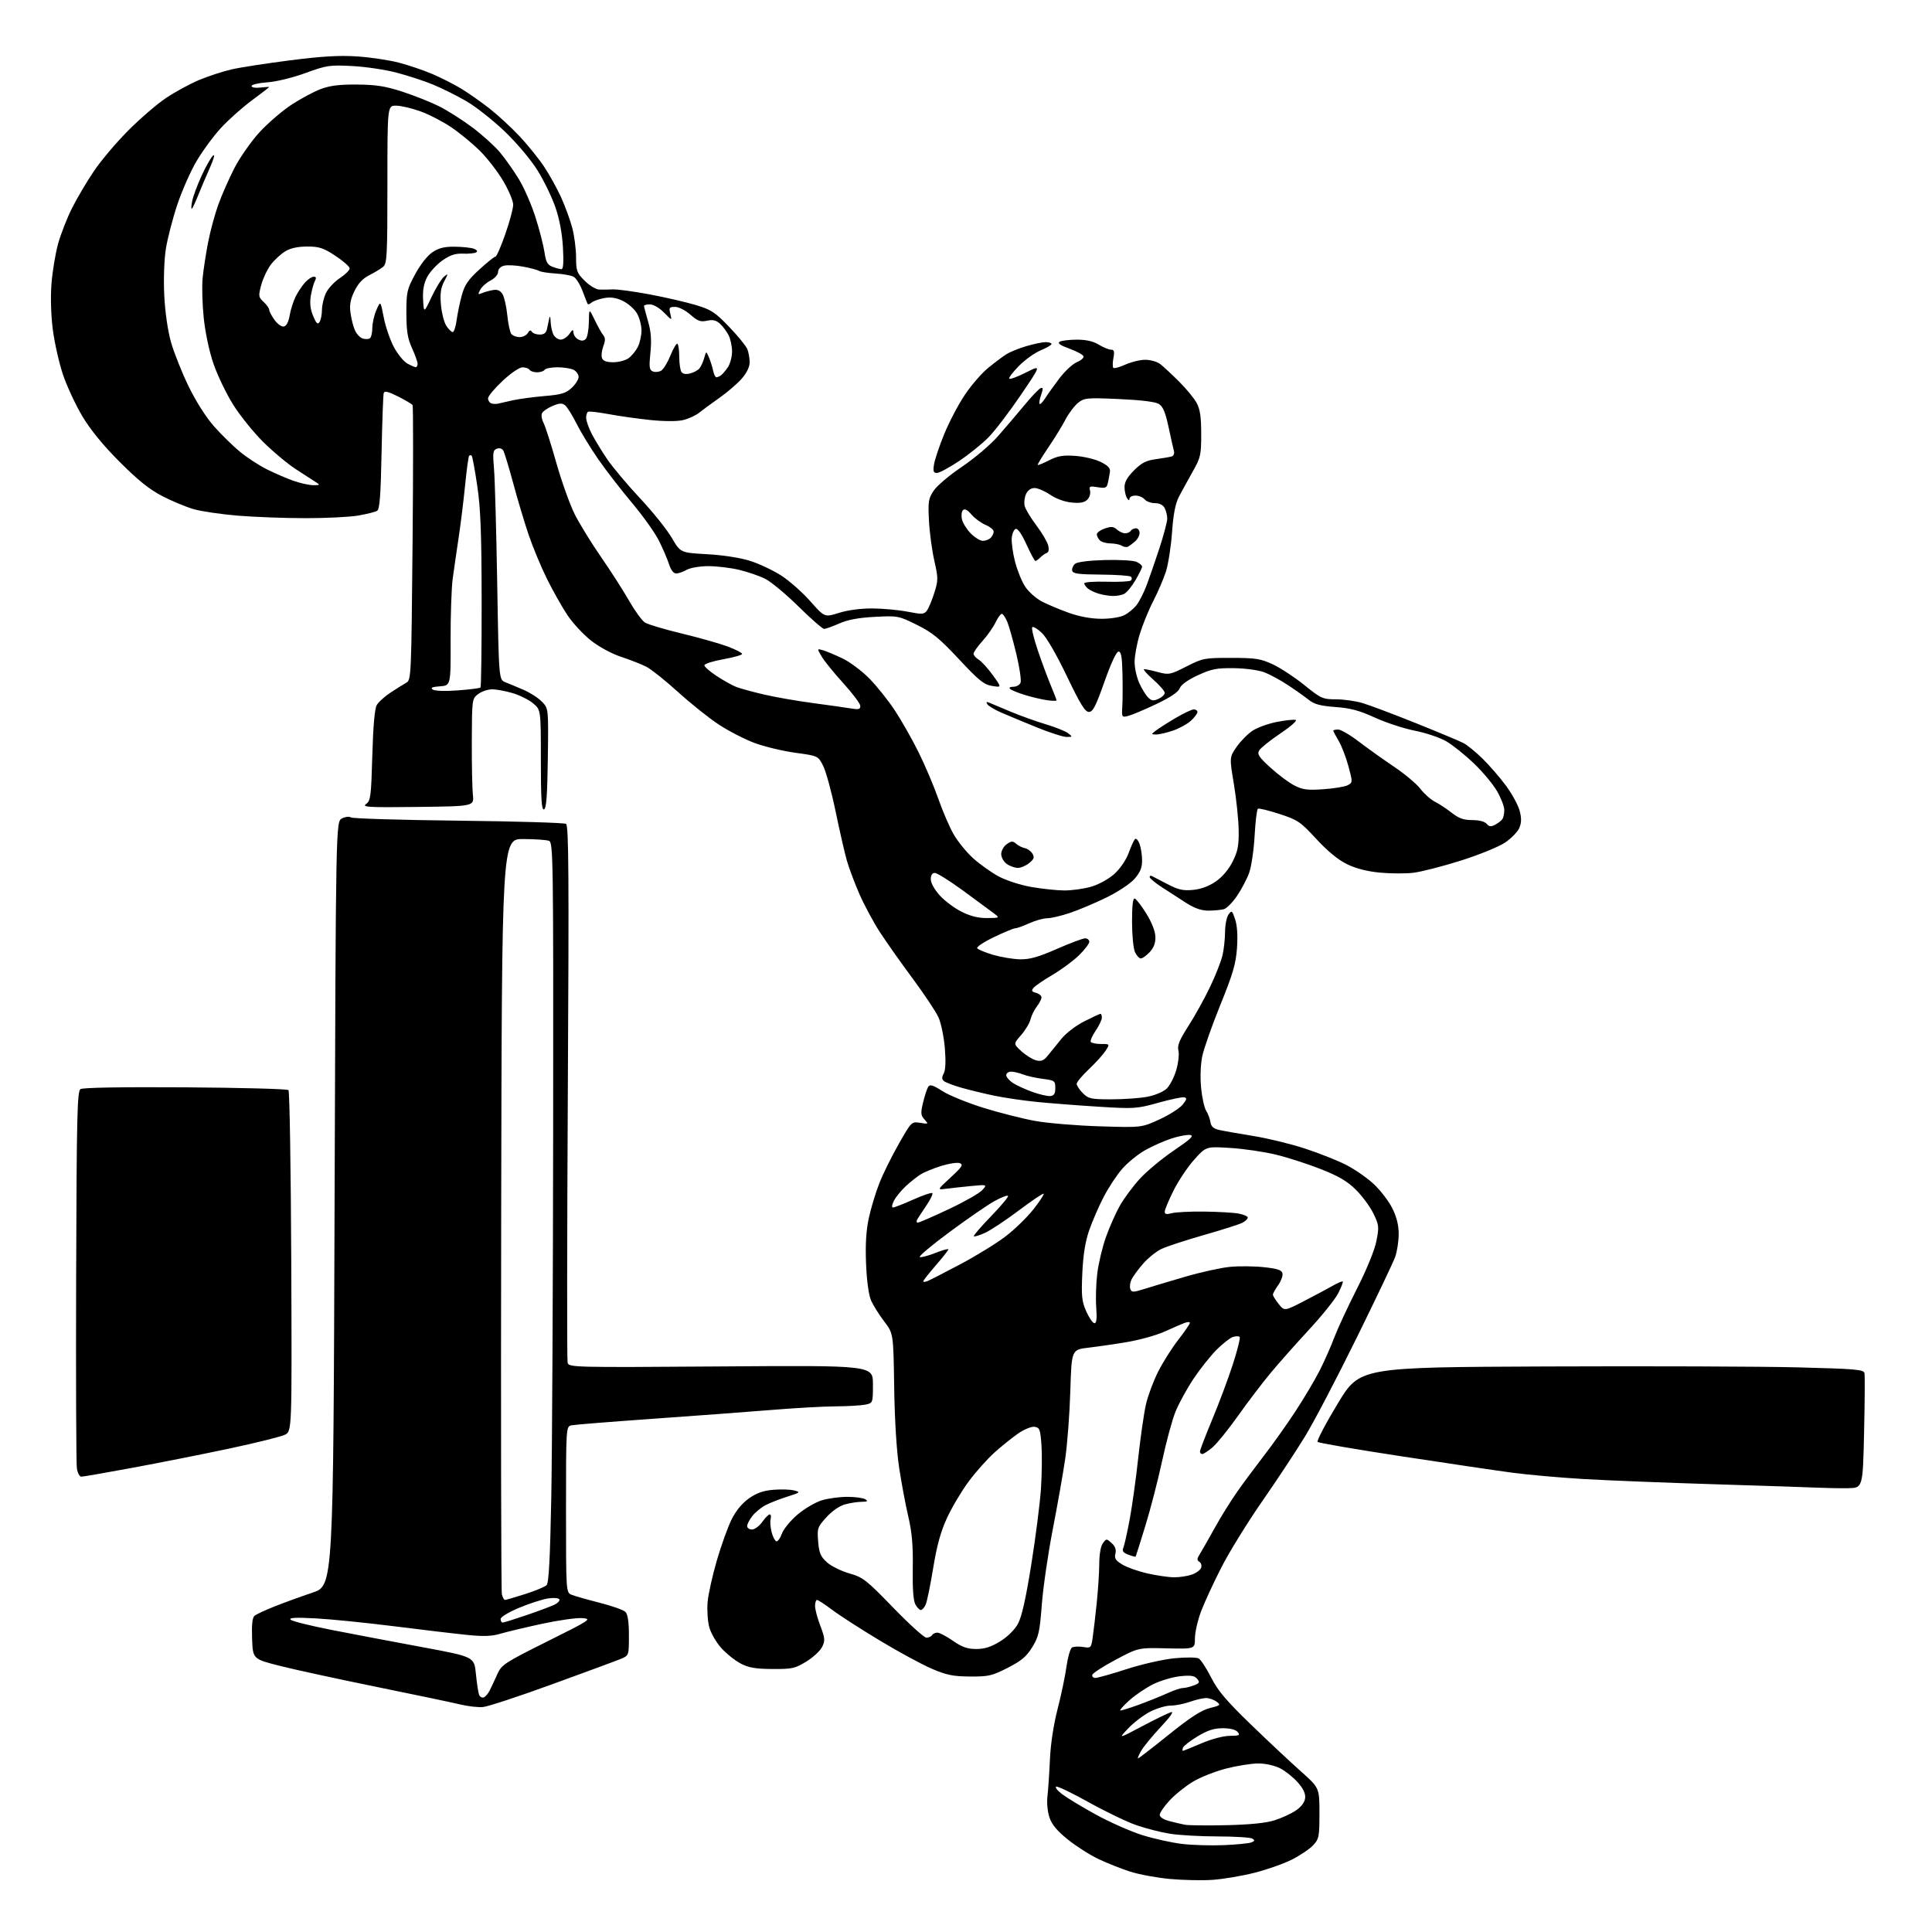 <?xml version="1.0" encoding="UTF-8" standalone="no"?>
<svg 
  version="1.1" 
  xmlns="http://www.w3.org/2000/svg" 
  xmlns:xlink="http://www.w3.org/1999/xlink" 
  xmlns:svg="http://www.w3.org/2000/svg"
  xmlns:rdf="http://www.w3.org/1999/02/22-rdf-syntax-ns#"
  xmlns:cc="http://creativecommons.org/ns#"
  xmlns:dc="http://purl.org/dc/elements/1.1/"
  viewBox="0 0 768 768"
  width="768"
  height="768"
>
<style>svg {background-color: white; }</style>"
<path stroke="none" fill="black" fill-rule="evenodd" d="M482.00,747.27C477.88,747.56 470.25,747.39 465.06,746.92C459.86,746.44 452.74,745.12 449.23,743.99C445.71,742.85 440.06,740.61 436.67,739.00C433.28,737.40 427.80,733.91 424.50,731.25C420.22,727.81 418.12,725.29 417.17,722.46C416.41,720.19 416.07,716.58 416.38,714.00C416.67,711.52 417.11,705.00 417.36,699.50C417.63,693.33 418.79,685.67 420.38,679.50C421.80,674.00 423.40,666.39 423.93,662.59C424.46,658.79 425.44,655.35 426.11,654.93C426.78,654.52 428.77,654.41 430.53,654.70C433.66,655.21 433.76,655.11 434.37,650.86C434.72,648.46 435.45,642.23 435.99,637.00C436.52,631.77 436.97,624.77 436.98,621.44C436.99,617.83 437.57,614.60 438.41,613.45C439.79,611.57 439.86,611.57 441.89,613.40C443.32,614.70 443.79,616.00 443.39,617.60C442.92,619.45 443.47,620.31 446.11,621.92C447.93,623.03 452.46,624.63 456.16,625.47C459.86,626.31 464.65,627.00 466.80,627.00C468.95,627.00 472.08,626.52 473.77,625.93C475.46,625.34 477.12,624.14 477.45,623.26C477.79,622.38 477.49,621.30 476.78,620.86C475.75,620.22 475.78,619.62 476.94,617.78C477.73,616.53 480.36,611.90 482.80,607.50C485.23,603.10 489.28,596.58 491.80,593.00C494.31,589.42 499.16,582.90 502.56,578.50C505.96,574.10 511.55,566.23 514.97,561.00C518.40,555.77 522.73,548.48 524.60,544.78C526.47,541.09 529.07,535.21 530.38,531.71C531.70,528.22 535.73,519.54 539.34,512.43C543.26,504.70 546.39,497.05 547.12,493.41C548.26,487.71 548.18,487.01 545.96,482.41C544.65,479.71 541.54,475.47 539.04,472.99C535.60,469.57 532.20,467.56 525.00,464.72C519.77,462.66 511.68,460.05 507.00,458.94C502.32,457.82 494.21,456.64 488.96,456.32C479.43,455.73 479.43,455.73 474.75,460.94C472.17,463.80 468.48,469.32 466.53,473.20C464.59,477.09 463.00,480.89 463.00,481.65C463.00,482.68 463.70,482.84 465.75,482.27C467.26,481.85 473.07,481.55 478.65,481.62C484.23,481.69 490.42,482.04 492.40,482.42C494.38,482.79 496.00,483.50 496.00,484.01C496.00,484.52 495.05,485.44 493.90,486.05C492.74,486.67 485.88,488.86 478.65,490.92C471.42,492.98 463.80,495.48 461.72,496.46C459.64,497.45 456.33,500.11 454.36,502.38C452.40,504.65 450.33,507.48 449.76,508.69C449.20,509.89 449.00,511.56 449.32,512.40C449.85,513.77 450.42,513.77 454.71,512.43C457.34,511.60 464.68,509.41 471.00,507.56C477.32,505.71 485.43,503.92 489.00,503.59C492.57,503.25 498.64,503.31 502.49,503.73C507.97,504.33 509.55,504.88 509.81,506.24C509.99,507.20 509.21,509.30 508.07,510.90C506.93,512.50 506.00,514.19 506.00,514.65C506.01,515.12 507.04,516.79 508.30,518.36C510.59,521.23 510.59,521.23 518.55,517.11C522.92,514.84 528.05,512.10 529.94,511.02C531.83,509.93 533.55,509.22 533.76,509.43C533.97,509.64 533.15,511.75 531.94,514.13C530.72,516.50 525.55,522.96 520.44,528.47C515.33,533.99 508.46,541.73 505.18,545.67C501.89,549.61 496.03,557.32 492.15,562.79C488.27,568.27 483.68,573.93 481.97,575.37C480.25,576.82 478.43,578.00 477.92,578.00C477.42,578.00 477.00,577.55 477.00,576.99C477.00,576.44 479.20,570.70 481.89,564.24C484.59,557.78 488.28,547.90 490.10,542.28C491.91,536.67 493.12,531.79 492.78,531.44C492.43,531.10 491.22,531.11 490.09,531.47C488.96,531.83 486.03,534.12 483.59,536.57C481.15,539.01 477.01,544.23 474.40,548.16C471.78,552.09 468.58,557.94 467.28,561.17C465.97,564.39 463.58,573.21 461.96,580.77C460.33,588.32 457.34,599.90 455.31,606.50C453.28,613.10 451.54,618.63 451.44,618.78C451.35,618.93 450.04,618.59 448.54,618.01C446.46,617.22 445.98,616.55 446.55,615.24C446.96,614.28 448.09,609.22 449.07,603.99C450.04,598.76 451.58,587.73 452.47,579.49C453.37,571.24 454.75,561.69 455.53,558.26C456.32,554.82 458.50,548.97 460.38,545.26C462.25,541.54 465.86,535.83 468.39,532.58C470.93,529.32 473.00,526.29 473.00,525.85C473.00,525.41 471.99,525.45 470.75,525.94C469.51,526.42 465.92,527.98 462.78,529.39C459.63,530.80 453.10,532.62 448.28,533.44C443.45,534.26 436.45,535.28 432.73,535.72C425.97,536.50 425.97,536.50 425.47,552.95C425.20,561.99 424.28,574.14 423.43,579.95C422.58,585.75 420.35,598.38 418.48,608.00C416.61,617.62 414.66,631.04 414.14,637.82C413.31,648.76 412.88,650.66 410.31,654.82C408.03,658.52 405.98,660.23 400.56,663.00C394.34,666.17 392.94,666.49 385.60,666.44C378.90,666.40 376.28,665.87 370.45,663.37C366.57,661.72 357.27,656.68 349.79,652.17C342.31,647.67 333.79,642.19 330.87,639.99C327.95,637.80 325.20,636.00 324.78,636.00C324.35,636.00 324.00,637.08 324.00,638.41C324.00,639.74 324.95,643.29 326.10,646.31C327.95,651.15 328.04,652.14 326.85,654.61C326.11,656.16 323.28,658.79 320.58,660.46C316.07,663.24 314.92,663.50 307.08,663.45C300.32,663.42 297.63,662.95 294.43,661.28C292.19,660.10 288.73,657.34 286.74,655.13C284.74,652.92 282.58,649.18 281.94,646.81C281.30,644.44 281.01,639.93 281.29,636.80C281.57,633.66 283.23,626.20 284.98,620.21C286.73,614.22 289.37,606.90 290.85,603.94C292.57,600.50 295.05,597.51 297.73,595.62C300.76,593.49 303.45,592.54 307.42,592.22C310.44,591.96 314.17,592.08 315.70,592.48C318.34,593.15 318.18,593.29 313.00,594.93C309.98,595.88 306.08,597.40 304.34,598.31C302.60,599.22 300.24,601.15 299.09,602.61C297.94,604.08 297.00,605.88 297.00,606.63C297.00,607.39 297.87,608.00 298.93,608.00C299.99,608.00 301.83,606.65 303.00,605.00C304.17,603.35 305.51,602.00 305.97,602.00C306.44,602.00 306.60,602.82 306.33,603.83C306.07,604.84 306.25,607.17 306.72,609.01C307.20,610.86 308.04,612.51 308.59,612.70C309.14,612.88 310.14,611.51 310.81,609.66C311.48,607.81 314.30,604.37 317.08,602.03C319.86,599.68 324.21,597.14 326.73,596.38C329.25,595.62 333.83,595.01 336.91,595.02C339.98,595.02 343.18,595.47 344.00,596.00C345.15,596.75 344.81,596.97 342.50,596.99C340.85,597.00 337.86,597.47 335.85,598.03C333.68,598.63 330.68,600.71 328.49,603.15C324.96,607.05 324.80,607.53 325.23,612.80C325.62,617.41 326.21,618.79 328.75,621.07C330.43,622.57 334.44,624.55 337.66,625.46C343.06,627.00 344.37,628.02 355.06,639.06C361.42,645.63 367.36,651.00 368.25,651.00C369.15,651.00 370.16,650.55 370.50,650.00C370.84,649.45 371.80,649.00 372.63,649.00C373.46,649.00 376.25,650.46 378.82,652.25C382.44,654.76 384.54,655.50 388.08,655.50C391.43,655.50 393.97,654.69 397.58,652.46C400.56,650.62 403.35,647.86 404.66,645.46C406.16,642.72 407.79,635.46 409.95,621.92C411.67,611.15 413.40,597.65 413.79,591.92C414.18,586.19 414.27,578.35 414.00,574.50C413.55,568.21 413.28,567.47 411.28,567.18C410.02,567.01 407.18,568.16 404.76,569.82C402.40,571.45 398.15,574.86 395.31,577.41C392.48,579.96 387.86,585.14 385.06,588.92C382.26,592.70 378.40,599.18 376.48,603.34C373.96,608.80 372.44,614.28 370.98,623.19C369.87,629.96 368.54,636.51 368.01,637.75C367.48,638.99 366.60,640.00 366.06,640.00C365.51,640.00 364.52,638.99 363.86,637.75C363.06,636.27 362.71,631.34 362.84,623.40C362.98,614.33 362.54,609.19 361.07,602.90C359.99,598.28 358.35,589.55 357.43,583.50C356.40,576.69 355.64,564.42 355.45,551.28C355.13,530.05 355.13,530.05 351.48,525.28C349.47,522.65 347.13,518.92 346.28,517.00C345.33,514.84 344.56,509.29 344.28,502.50C343.96,494.89 344.28,489.30 345.33,484.36C346.16,480.44 348.06,474.14 349.55,470.36C351.03,466.59 354.53,459.52 357.31,454.65C362.35,445.83 362.38,445.80 365.80,446.35C369.12,446.89 369.18,446.85 367.50,445.00C366.00,443.34 365.93,442.47 366.93,438.29C367.56,435.65 368.47,432.85 368.95,432.08C369.66,430.94 370.72,431.25 374.66,433.75C377.32,435.44 384.68,438.43 391.00,440.40C397.32,442.36 406.55,444.70 411.50,445.59C416.45,446.48 427.99,447.45 437.15,447.73C453.80,448.25 453.80,448.25 460.97,444.95C464.91,443.13 469.05,440.48 470.16,439.07C471.81,436.98 471.92,436.44 470.72,436.20C469.91,436.04 465.25,437.01 460.37,438.38C451.91,440.74 450.84,440.81 437.00,439.95C429.02,439.46 418.00,438.61 412.50,438.07C407.00,437.53 399.16,436.38 395.07,435.52C390.99,434.66 385.14,433.23 382.07,432.36C379.01,431.48 375.95,430.32 375.27,429.77C374.35,429.04 374.32,428.27 375.15,426.72C375.87,425.37 376.02,421.84 375.59,416.63C375.22,412.22 374.10,406.76 373.11,404.51C372.11,402.26 367.46,395.26 362.78,388.96C358.10,382.66 352.20,374.30 349.67,370.38C347.14,366.47 343.52,359.72 341.62,355.38C339.73,351.05 337.47,345.02 336.61,342.00C335.75,338.98 333.74,330.17 332.14,322.44C330.54,314.70 328.32,306.60 327.21,304.42C325.20,300.47 325.20,300.47 316.17,299.24C311.20,298.56 303.91,296.81 299.96,295.35C296.01,293.88 289.56,290.56 285.64,287.96C281.71,285.36 274.45,279.56 269.50,275.06C264.55,270.57 258.93,266.08 257.00,265.08C255.07,264.09 250.57,262.31 247.00,261.14C243.21,259.89 238.18,257.18 234.93,254.63C231.87,252.22 227.63,247.65 225.52,244.46C223.40,241.27 219.75,234.80 217.41,230.08C215.07,225.36 211.79,217.45 210.11,212.50C208.44,207.55 205.67,198.30 203.97,191.94C202.26,185.59 200.48,179.78 200.03,179.05C199.55,178.27 198.48,177.99 197.47,178.37C195.96,178.95 195.82,179.98 196.37,186.27C196.72,190.25 197.29,210.75 197.65,231.84C198.30,270.18 198.30,270.18 200.90,271.20C202.33,271.76 205.62,273.14 208.21,274.26C210.80,275.38 214.07,277.51 215.48,278.98C218.04,281.65 218.04,281.65 217.77,301.49C217.57,316.28 217.18,321.44 216.25,321.75C215.28,322.07 215.00,317.72 215.00,302.17C215.00,282.18 215.00,282.18 211.95,279.61C210.28,278.20 206.59,276.36 203.77,275.52C200.95,274.69 197.26,274.01 195.57,274.02C193.88,274.03 191.40,274.89 190.05,275.92C187.64,277.78 187.61,277.99 187.55,294.65C187.52,303.92 187.72,313.52 187.98,316.00C188.46,320.50 188.46,320.50 166.01,320.77C146.29,321.01 143.80,320.86 145.53,319.60C147.33,318.29 147.54,316.59 148.00,300.33C148.33,288.64 148.94,281.74 149.76,280.29C150.46,279.07 152.94,276.82 155.28,275.29C157.62,273.75 160.43,272.00 161.52,271.39C163.45,270.31 163.51,268.82 164.00,216.04C164.28,186.21 164.28,161.46 164.00,161.03C163.72,160.61 161.13,159.07 158.23,157.60C154.37,155.66 152.85,155.29 152.54,156.22C152.31,156.93 151.93,167.56 151.68,179.87C151.35,196.95 150.93,202.42 149.92,203.05C149.20,203.50 145.84,204.34 142.47,204.93C139.10,205.52 129.62,205.99 121.42,205.98C113.21,205.98 101.10,205.52 94.50,204.98C87.90,204.43 80.03,203.28 77.00,202.40C73.97,201.53 68.35,199.19 64.50,197.20C59.37,194.54 54.83,190.89 47.50,183.54C40.80,176.81 35.90,170.79 32.63,165.29C29.96,160.77 26.52,153.34 24.99,148.79C23.47,144.23 21.67,136.24 21.00,131.04C20.25,125.27 20.05,118.12 20.47,112.73C20.85,107.87 22.03,100.73 23.10,96.87C24.17,93.01 26.67,86.63 28.66,82.68C30.65,78.73 34.55,72.12 37.34,68.00C40.12,63.88 46.24,56.63 50.95,51.91C55.65,47.18 62.42,41.36 65.98,38.96C69.55,36.57 75.45,33.36 79.10,31.82C82.76,30.29 88.62,28.37 92.12,27.57C95.63,26.77 106.15,25.15 115.50,23.96C128.04,22.36 134.99,21.96 142.00,22.43C147.22,22.78 154.65,23.89 158.50,24.89C162.35,25.89 168.32,27.91 171.77,29.38C175.21,30.84 180.39,33.46 183.27,35.20C186.15,36.94 191.25,40.52 194.62,43.16C197.98,45.80 203.38,50.79 206.62,54.25C209.85,57.71 214.22,63.14 216.33,66.31C218.44,69.49 221.49,75.00 223.10,78.56C224.71,82.12 226.70,87.59 227.52,90.72C228.33,93.86 229.00,99.07 229.00,102.31C229.00,107.68 229.30,108.50 232.40,111.60C234.27,113.47 236.86,115.05 238.15,115.10C239.44,115.16 241.90,115.13 243.61,115.04C245.32,114.95 251.84,115.83 258.11,117.00C264.37,118.17 272.65,120.08 276.50,121.23C282.70,123.09 284.23,124.09 289.84,129.92C293.32,133.54 296.58,137.54 297.09,138.82C297.59,140.09 298.00,142.44 298.00,144.03C298.00,145.86 296.83,148.26 294.82,150.55C293.08,152.54 289.14,155.93 286.07,158.08C283.01,160.24 279.34,162.93 277.92,164.07C276.51,165.20 273.58,166.53 271.42,167.02C269.11,167.54 263.82,167.52 258.50,166.96C253.55,166.44 246.12,165.40 242.00,164.63C237.88,163.87 234.16,163.44 233.75,163.68C233.34,163.92 233.00,165.01 233.00,166.10C233.00,167.19 233.96,169.97 235.14,172.29C236.32,174.61 239.09,179.17 241.30,182.44C243.52,185.70 249.43,192.75 254.44,198.09C259.45,203.43 265.11,210.49 267.02,213.76C270.50,219.72 270.50,219.72 281.00,220.30C287.23,220.64 294.17,221.70 298.07,222.92C301.69,224.05 307.31,226.70 310.57,228.80C313.83,230.91 319.04,235.52 322.14,239.04C327.79,245.43 327.79,245.43 333.52,243.62C337.07,242.51 342.16,241.84 346.88,241.87C351.07,241.90 357.36,242.49 360.86,243.17C366.59,244.29 367.35,244.24 368.48,242.70C369.17,241.76 370.49,238.58 371.41,235.65C372.98,230.64 372.98,229.84 371.41,222.90C370.48,218.83 369.52,211.68 369.28,207.00C368.88,199.33 369.07,198.16 371.19,195.00C372.48,193.07 377.51,188.83 382.36,185.57C387.20,182.31 393.59,176.91 396.54,173.57C399.49,170.23 404.29,164.61 407.20,161.08C410.12,157.55 413.05,154.48 413.72,154.26C414.67,153.94 414.70,154.57 413.86,156.98C413.26,158.70 412.98,160.32 413.25,160.58C413.51,160.85 414.52,159.81 415.50,158.28C416.47,156.75 419.02,153.18 421.17,150.35C423.32,147.52 426.43,144.65 428.08,143.97C429.73,143.28 430.91,142.23 430.71,141.61C430.51,141.00 427.99,139.65 425.11,138.60C421.50,137.29 420.28,136.44 421.18,135.87C421.91,135.41 424.98,135.03 428.00,135.02C431.75,135.01 434.54,135.64 436.77,137.00C438.57,138.10 440.76,139.00 441.64,139.00C442.89,139.00 443.09,139.69 442.60,142.32C442.26,144.15 442.24,145.91 442.57,146.24C442.90,146.56 445.04,145.98 447.33,144.94C449.62,143.90 453.18,143.03 455.24,143.02C457.30,143.01 459.99,143.78 461.24,144.75C462.48,145.71 465.83,148.82 468.67,151.65C471.52,154.48 474.66,158.30 475.67,160.15C477.05,162.69 477.49,165.68 477.50,172.50C477.50,180.89 477.27,181.91 474.10,187.50C472.24,190.80 469.79,195.26 468.67,197.40C467.23,200.17 466.42,204.32 465.90,211.65C465.49,217.34 464.39,224.36 463.46,227.25C462.52,230.14 460.25,235.43 458.41,239.00C456.56,242.57 454.15,248.52 453.03,252.21C451.91,255.90 451.01,260.85 451.02,263.21C451.03,265.57 451.87,269.31 452.88,271.53C453.88,273.75 455.46,276.32 456.39,277.25C457.76,278.61 458.53,278.72 460.53,277.80C461.89,277.18 463.00,276.11 463.00,275.42C463.00,274.73 460.91,272.33 458.36,270.08C455.81,267.84 454.23,266.00 454.84,266.00C455.46,266.00 457.97,266.53 460.41,267.19C464.62,268.31 465.20,268.20 471.62,264.94C478.14,261.63 478.82,261.50 489.45,261.52C499.21,261.53 501.14,261.84 506.00,264.11C509.02,265.52 514.65,269.22 518.50,272.33C525.12,277.67 525.80,277.98 531.07,277.99C534.13,277.99 538.89,278.67 541.63,279.48C544.38,280.30 553.91,283.88 562.80,287.45C571.69,291.02 580.21,294.58 581.73,295.37C583.26,296.16 586.71,298.99 589.42,301.65C592.13,304.32 596.29,309.13 598.66,312.34C601.03,315.55 603.46,320.00 604.06,322.21C604.86,325.20 604.84,326.98 603.96,329.10C603.31,330.67 600.71,333.33 598.18,335.00C595.66,336.67 587.72,339.89 580.55,342.15C573.37,344.41 564.95,346.56 561.84,346.94C558.73,347.31 552.72,347.28 548.50,346.88C543.43,346.39 538.99,345.25 535.44,343.51C531.92,341.79 527.71,338.33 523.26,333.51C516.96,326.66 515.90,325.95 508.63,323.57C504.31,322.17 500.45,321.22 500.04,321.48C499.63,321.73 499.04,326.56 498.73,332.22C498.42,337.87 497.44,344.52 496.55,346.99C495.65,349.46 493.48,353.59 491.71,356.17C489.94,358.76 487.60,361.12 486.50,361.42C485.40,361.72 482.66,361.98 480.42,361.99C477.55,362.00 474.89,361.07 471.42,358.86C468.71,357.14 464.36,354.32 461.75,352.61C459.14,350.90 457.00,349.12 457.00,348.67C457.00,348.21 457.34,347.99 457.75,348.17C458.16,348.36 460.94,349.80 463.93,351.37C468.39,353.71 470.25,354.13 474.25,353.75C477.45,353.44 480.59,352.28 483.32,350.38C485.91,348.59 488.45,345.59 490.00,342.49C492.05,338.40 492.48,336.14 492.39,330.00C492.33,325.88 491.48,317.67 490.50,311.76C488.71,301.02 488.71,301.02 491.59,296.87C493.17,294.59 496.05,291.69 497.98,290.43C499.92,289.17 504.27,287.61 507.66,286.96C511.05,286.31 514.39,285.96 515.08,286.19C515.77,286.42 513.02,288.84 508.98,291.56C504.93,294.27 501.15,297.31 500.56,298.30C499.67,299.81 500.38,300.90 505.00,305.12C508.02,307.88 512.28,311.07 514.46,312.20C517.80,313.93 519.64,314.17 526.08,313.73C530.30,313.44 534.65,312.72 535.75,312.13C537.72,311.08 537.73,310.94 536.03,304.62C535.08,301.08 533.33,296.54 532.15,294.53C530.97,292.53 530.00,290.69 530.00,290.44C530.00,290.20 530.87,290.00 531.94,290.00C533.01,290.00 536.72,292.17 540.19,294.82C543.66,297.47 549.96,301.96 554.19,304.81C558.42,307.66 563.11,311.59 564.61,313.55C566.10,315.51 568.72,317.83 570.41,318.70C572.11,319.56 575.14,321.56 577.14,323.14C579.92,325.32 581.85,326.00 585.27,326.00C588.01,326.00 590.23,326.58 590.98,327.48C591.95,328.65 592.66,328.72 594.36,327.83C595.53,327.21 596.83,326.21 597.23,325.60C597.64,325.00 597.97,323.38 597.98,322.00C597.98,320.62 596.69,317.25 595.10,314.50C593.52,311.75 589.36,306.77 585.86,303.43C582.36,300.08 577.45,296.16 574.94,294.69C572.44,293.23 566.81,291.33 562.44,290.47C558.07,289.61 550.92,287.26 546.54,285.26C540.40,282.44 536.83,281.48 530.85,281.05C524.92,280.61 522.46,279.96 520.31,278.24C518.76,277.01 515.05,274.37 512.05,272.39C509.06,270.40 504.78,268.08 502.55,267.24C500.27,266.38 495.01,265.66 490.50,265.61C483.64,265.52 481.59,265.92 476.16,268.43C472.15,270.28 469.50,272.18 468.96,273.61C468.39,275.11 465.28,277.20 459.60,279.90C454.92,282.12 449.91,284.23 448.48,284.59C445.94,285.23 445.88,285.13 446.13,280.87C446.28,278.47 446.31,272.56 446.20,267.75C446.05,261.12 445.67,259.00 444.64,259.00C443.80,259.00 441.65,263.60 439.04,271.00C435.58,280.80 434.45,283.00 432.85,283.00C431.32,283.00 429.42,279.91 424.08,268.75C420.01,260.25 416.00,253.32 414.14,251.57C412.43,249.96 410.72,248.95 410.34,249.32C409.97,249.69 410.92,253.71 412.45,258.25C413.97,262.79 416.30,269.07 417.61,272.22C418.92,275.37 420.00,278.15 420.00,278.41C420.00,278.66 418.31,278.64 416.25,278.35C414.19,278.06 410.25,277.13 407.50,276.29C404.75,275.44 402.07,274.36 401.55,273.88C400.98,273.35 401.50,273.00 402.83,273.00C404.06,273.00 405.35,272.26 405.69,271.36C406.04,270.45 405.30,265.39 404.04,260.11C402.78,254.82 401.16,249.04 400.43,247.25C399.70,245.46 398.71,244.00 398.24,244.00C397.76,244.00 396.63,245.56 395.72,247.46C394.82,249.36 392.48,252.67 390.54,254.83C388.59,256.98 387.00,259.25 387.00,259.86C387.00,260.48 387.93,261.55 389.06,262.24C390.20,262.93 392.72,265.70 394.67,268.40C398.21,273.30 398.21,273.30 394.37,272.67C391.13,272.15 389.10,270.51 381.21,262.05C373.50,253.79 370.59,251.41 364.47,248.39C357.20,244.79 356.88,244.73 347.77,245.21C341.28,245.55 337.01,246.35 333.61,247.85C330.93,249.03 328.23,250.00 327.60,250.00C326.97,250.00 322.41,246.02 317.48,241.15C312.54,236.28 306.60,231.33 304.28,230.14C301.96,228.96 297.24,227.33 293.78,226.51C290.33,225.70 284.80,225.04 281.50,225.05C278.17,225.06 274.39,225.71 273.00,226.50C271.62,227.29 269.75,227.95 268.83,227.96C267.76,227.99 266.71,226.64 265.94,224.25C265.27,222.19 263.46,217.96 261.90,214.86C260.35,211.76 255.53,205.01 251.20,199.86C246.86,194.71 240.82,186.90 237.78,182.50C234.73,178.10 230.87,171.77 229.20,168.44C227.53,165.11 225.49,161.82 224.67,161.14C223.47,160.15 222.46,160.20 219.57,161.40C217.59,162.23 215.72,163.57 215.41,164.38C215.10,165.18 215.41,166.89 216.09,168.17C216.77,169.44 219.05,176.57 221.15,183.99C223.25,191.42 226.56,200.65 228.50,204.50C230.45,208.35 235.16,216.00 238.97,221.50C242.79,227.00 247.78,234.79 250.07,238.81C252.37,242.83 255.20,246.72 256.37,247.47C257.54,248.21 264.13,250.18 271.00,251.83C277.88,253.49 286.09,255.81 289.25,256.99C292.41,258.18 295.00,259.50 295.00,259.94C295.00,260.38 291.62,261.33 287.50,262.07C283.38,262.80 280.00,263.88 280.00,264.47C280.00,265.05 282.23,266.99 284.95,268.77C287.67,270.55 291.16,272.49 292.70,273.08C294.24,273.67 299.10,275.00 303.50,276.04C307.90,277.08 316.68,278.62 323.00,279.46C329.32,280.30 336.19,281.27 338.25,281.62C341.30,282.14 342.00,281.96 342.00,280.65C342.00,279.76 338.96,275.70 335.25,271.61C331.54,267.53 327.66,262.75 326.63,260.99C324.76,257.79 324.76,257.79 327.13,258.48C328.43,258.85 331.91,260.30 334.85,261.70C337.79,263.10 342.60,266.69 345.54,269.68C348.49,272.67 353.03,278.35 355.65,282.31C358.27,286.26 362.54,293.77 365.13,299.00C367.73,304.23 371.25,312.53 372.97,317.46C374.69,322.38 377.44,328.77 379.09,331.65C380.74,334.53 384.24,338.83 386.87,341.20C389.51,343.56 394.01,346.78 396.89,348.34C399.80,349.93 405.52,351.79 409.81,352.56C414.04,353.31 420.01,353.95 423.07,353.97C426.13,353.98 431.00,353.30 433.88,352.44C436.85,351.56 440.80,349.37 443.00,347.38C445.24,345.36 447.61,341.89 448.61,339.19C449.55,336.61 450.69,334.09 451.13,333.59C451.57,333.08 452.39,333.89 452.96,335.40C453.53,336.90 454.00,339.89 454.00,342.03C454.00,344.94 453.24,346.80 450.98,349.37C449.28,351.31 444.37,354.56 439.73,356.82C435.20,359.03 428.70,361.77 425.28,362.91C421.86,364.06 417.81,365.01 416.28,365.02C414.75,365.03 411.54,365.93 409.14,367.02C406.74,368.11 404.26,369.00 403.61,369.00C402.97,369.00 399.16,370.57 395.16,372.49C391.15,374.41 388.13,376.41 388.45,376.93C388.77,377.44 391.62,378.63 394.77,379.56C397.92,380.48 402.75,381.29 405.51,381.34C409.34,381.41 412.77,380.44 420.13,377.21C425.41,374.90 430.47,373.00 431.37,373.00C432.27,373.00 433.00,373.62 433.00,374.38C433.00,375.15 431.13,377.59 428.84,379.81C426.55,382.03 421.83,385.51 418.36,387.54C414.89,389.57 411.52,391.88 410.86,392.67C409.90,393.83 410.09,394.21 411.84,394.67C413.03,394.98 414.00,395.80 414.00,396.48C414.00,397.17 413.17,398.80 412.15,400.12C411.14,401.43 410.00,403.73 409.64,405.23C409.27,406.73 407.59,409.54 405.90,411.46C402.83,414.96 402.83,414.96 406.06,417.91C407.83,419.53 410.45,421.15 411.88,421.51C413.90,422.01 414.91,421.61 416.48,419.67C417.59,418.30 420.00,415.33 421.83,413.06C423.74,410.70 427.66,407.69 431.05,405.98C434.29,404.34 437.18,403.00 437.47,403.00C437.76,403.00 438.00,403.70 438.00,404.55C438.00,405.41 436.89,407.73 435.54,409.72C434.19,411.71 433.32,413.71 433.60,414.17C433.89,414.63 435.72,415.00 437.67,415.00C441.23,415.00 441.23,415.00 439.44,417.75C438.46,419.26 435.48,422.55 432.83,425.05C430.17,427.55 428.00,430.16 428.00,430.85C428.00,431.53 429.10,433.20 430.45,434.55C432.69,436.78 433.69,437.00 441.82,437.00C446.72,437.00 453.13,436.54 456.06,435.99C459.03,435.43 462.43,434.01 463.73,432.78C465.01,431.58 466.74,428.25 467.57,425.39C468.41,422.53 468.80,419.03 468.44,417.61C467.93,415.60 468.82,413.44 472.46,407.77C475.02,403.77 478.89,396.78 481.06,392.23C483.22,387.69 485.44,382.06 485.97,379.73C486.51,377.41 486.96,373.22 486.98,370.44C486.99,367.66 487.61,364.54 488.36,363.52C489.63,361.78 489.82,361.92 491.00,365.49C491.81,367.95 492.07,372.05 491.72,376.91C491.28,383.14 490.09,387.18 485.12,399.42C481.79,407.63 478.55,416.83 477.92,419.86C477.24,423.17 477.05,428.21 477.46,432.44C477.83,436.32 478.74,440.43 479.48,441.57C480.21,442.71 480.97,444.72 481.16,446.04C481.40,447.75 482.36,448.64 484.50,449.14C486.15,449.53 492.23,450.61 498.00,451.53C503.77,452.46 513.04,454.71 518.60,456.52C524.15,458.33 531.52,461.24 534.97,462.99C538.43,464.73 543.43,468.19 546.09,470.68C548.75,473.16 552.06,477.49 553.46,480.30C555.20,483.78 556.00,487.03 556.00,490.57C556.00,493.42 555.37,497.49 554.61,499.62C553.85,501.76 546.91,516.33 539.20,532.00C531.49,547.67 522.30,565.23 518.77,571.00C515.25,576.77 507.60,588.36 501.77,596.74C495.95,605.12 488.64,616.94 485.54,623.02C482.43,629.09 478.79,636.98 477.44,640.55C476.10,644.12 475.00,648.95 475.00,651.27C475.00,655.50 475.00,655.50 463.75,655.24C452.50,654.98 452.50,654.98 443.55,659.74C438.63,662.36 434.43,665.06 434.22,665.75C434.01,666.44 434.55,667.00 435.44,667.00C436.32,667.00 441.93,665.42 447.92,663.48C453.96,661.53 462.39,659.62 466.88,659.18C471.33,658.75 475.66,658.79 476.50,659.26C477.34,659.73 479.56,663.13 481.43,666.81C484.11,672.09 487.43,676.02 497.23,685.50C504.05,692.10 512.98,700.47 517.07,704.10C524.50,710.71 524.50,710.71 524.50,720.77C524.50,730.13 524.32,731.03 522.00,733.52C520.62,734.99 516.84,737.55 513.58,739.20C510.32,740.85 503.57,743.23 498.58,744.48C493.59,745.74 486.12,746.99 482.00,747.27zM486.57,733.47C491.55,733.26 496.43,732.77 497.40,732.40C498.80,731.86 498.89,731.54 497.83,730.88C497.10,730.41 490.88,730.02 484.00,730.01C477.12,730.00 468.57,729.51 465.00,728.93C461.43,728.36 455.43,726.82 451.68,725.52C447.93,724.22 439.49,720.16 432.92,716.50C426.35,712.84 420.48,710.01 419.87,710.21C419.26,710.41 420.29,711.75 422.17,713.18C424.04,714.61 430.05,718.25 435.54,721.28C441.02,724.30 449.32,727.98 454.00,729.46C458.68,730.93 465.88,732.52 470.00,733.00C474.12,733.48 481.58,733.69 486.57,733.47zM487.50,725.54C496.77,725.33 503.22,724.68 506.59,723.62C509.39,722.74 513.21,720.99 515.09,719.73C517.25,718.27 518.61,716.48 518.81,714.82C519.02,713.01 518.12,711.07 515.90,708.54C514.13,706.53 510.98,704.01 508.88,702.94C506.66,701.80 503.06,701.00 500.20,701.00C497.52,701.00 491.77,701.91 487.43,703.02C483.09,704.13 477.13,706.49 474.18,708.27C471.23,710.05 467.06,713.40 464.91,715.73C462.76,718.05 461.00,720.62 461.00,721.44C461.00,722.31 462.54,723.32 464.75,723.89C466.81,724.43 469.62,725.09 471.00,725.36C472.38,725.63 479.80,725.71 487.50,725.54zM452.38,699.00C452.65,699.00 458.14,694.76 464.58,689.58C473.14,682.69 477.52,679.85 480.89,679.00C485.20,677.92 485.38,677.75 483.56,676.42C482.49,675.64 480.64,675.00 479.43,675.00C478.23,675.00 475.34,675.67 473.00,676.50C470.66,677.33 467.22,678.00 465.34,678.00C463.47,678.00 459.81,679.09 457.22,680.41C454.62,681.74 450.70,684.72 448.50,687.04C444.50,691.25 444.50,691.25 454.00,686.22C459.23,683.46 464.40,680.94 465.50,680.61C466.75,680.24 465.26,682.41 461.50,686.41C458.20,689.92 454.69,694.19 453.69,695.90C452.70,697.60 452.11,699.00 452.38,699.00zM470.20,696.00C470.39,696.00 473.69,694.66 477.53,693.03C481.62,691.28 486.31,690.04 488.87,690.03C492.64,690.00 493.07,689.79 492.00,688.50C491.22,687.56 489.02,687.00 486.08,687.00C482.58,687.00 480.06,687.82 476.02,690.25C473.06,692.04 470.46,694.06 470.23,694.75C470.01,695.44 470.00,696.00 470.20,696.00zM445.38,679.96C445.86,679.98 449.24,678.91 452.88,677.59C456.52,676.26 461.52,674.25 464.00,673.11C466.48,671.97 469.26,671.03 470.18,671.02C471.11,671.01 473.07,670.54 474.54,669.98C476.85,669.10 477.04,668.75 475.89,667.37C474.85,666.12 473.38,665.89 469.16,666.32C466.20,666.63 461.39,668.04 458.49,669.46C455.58,670.88 451.25,673.82 448.85,675.98C446.46,678.15 444.90,679.94 445.38,679.96zM192.00,678.57C190.08,678.75 186.03,678.29 183.00,677.56C179.97,676.82 165.12,673.71 150.00,670.63C134.88,667.55 117.55,663.79 111.50,662.27C100.50,659.50 100.50,659.50 100.21,651.40C100.01,645.71 100.31,643.00 101.21,642.27C101.92,641.69 105.54,640.02 109.25,638.54C112.97,637.07 119.72,634.61 124.25,633.09C132.50,630.32 132.50,630.32 133.00,478.44C133.50,326.56 133.50,326.56 135.96,325.33C137.31,324.66 138.89,324.48 139.46,324.93C140.03,325.39 159.22,325.97 182.10,326.23C204.98,326.48 224.28,327.06 225.00,327.50C226.07,328.16 226.20,347.65 225.72,434.05C225.40,492.21 225.36,540.65 225.63,541.70C226.12,543.56 227.78,543.60 286.57,543.18C347.00,542.74 347.00,542.74 347.00,550.25C347.00,557.75 347.00,557.75 343.87,558.38C342.16,558.72 336.87,559.02 332.12,559.05C327.38,559.07 315.85,559.72 306.50,560.49C297.15,561.25 276.00,562.83 259.50,563.99C243.00,565.16 228.49,566.32 227.25,566.57C225.00,567.04 225.00,567.04 225.00,600.04C225.00,633.04 225.00,633.04 227.25,633.96C228.49,634.46 233.49,635.88 238.36,637.12C243.23,638.35 247.84,639.99 248.61,640.75C249.56,641.71 250.00,644.64 250.00,650.12C250.00,658.10 250.00,658.10 246.75,659.45C244.96,660.19 232.70,664.72 219.50,669.52C206.30,674.33 193.93,678.40 192.00,678.57zM192.25,674.75C192.94,674.53 194.04,673.25 194.70,671.92C195.36,670.59 196.71,667.70 197.70,665.50C199.40,661.73 200.54,660.98 217.50,652.52C234.87,643.86 235.36,643.53 231.45,643.22C229.23,643.05 222.03,644.07 215.45,645.49C208.88,646.91 201.44,648.68 198.93,649.43C195.47,650.45 192.22,650.57 185.64,649.90C180.85,649.42 167.83,647.87 156.71,646.47C145.60,645.07 131.55,643.66 125.50,643.33C117.56,642.91 114.78,643.05 115.52,643.84C116.08,644.45 123.50,646.30 132.02,647.96C140.53,649.63 156.72,652.70 168.00,654.79C188.50,658.60 188.50,658.60 189.18,665.38C189.55,669.12 190.11,672.84 190.43,673.67C190.74,674.49 191.56,674.98 192.25,674.75zM199.81,645.00C200.26,645.00 204.42,643.70 209.06,642.12C213.70,640.54 218.72,638.67 220.22,637.98C221.71,637.28 222.67,636.27 222.34,635.75C222.01,635.21 219.97,635.07 217.72,635.43C215.50,635.78 210.38,637.45 206.34,639.13C202.15,640.88 199.00,642.79 199.00,643.59C199.00,644.37 199.37,645.00 199.81,645.00zM200.77,635.99C201.17,635.98 204.78,634.93 208.79,633.65C212.80,632.37 216.62,630.78 217.29,630.11C218.16,629.24 218.68,619.51 219.14,595.20C219.49,576.67 219.83,510.52 219.89,448.22C219.99,341.20 219.90,334.90 218.25,334.25C217.29,333.87 212.68,333.55 208.00,333.53C199.50,333.50 199.50,333.50 199.23,482.50C199.08,564.45 199.20,632.51 199.50,633.75C199.79,634.99 200.37,635.99 200.77,635.99zM734.50,591.58C731.20,591.63 725.80,591.53 722.50,591.37C719.20,591.22 700.75,590.60 681.50,590.01C662.25,589.42 638.85,588.49 629.50,587.94C620.15,587.39 607.33,586.25 601.00,585.40C594.67,584.55 574.88,581.62 557.02,578.89C539.15,576.17 524.20,573.60 523.78,573.18C523.36,572.76 526.95,565.91 531.76,557.96C540.50,543.50 540.50,543.50 614.50,543.19C655.20,543.02 700.27,543.18 714.66,543.55C737.76,544.14 740.86,544.41 741.16,545.86C741.35,546.76 741.27,557.40 741.00,569.50C740.50,591.50 740.50,591.50 734.50,591.58zM32.34,587.00C31.65,587.00 30.85,585.54 30.56,583.75C30.28,581.96 30.14,547.52 30.27,507.21C30.47,443.35 30.69,433.80 32.00,432.94C32.94,432.33 48.56,432.06 73.67,432.23C95.76,432.38 114.21,432.87 114.67,433.33C115.13,433.79 115.62,464.49 115.78,501.54C116.05,568.92 116.05,568.92 113.28,570.32C111.75,571.09 101.72,573.58 91.00,575.86C80.28,578.13 62.97,581.57 52.55,583.49C42.12,585.42 33.03,587.00 32.34,587.00zM435.06,526.00C435.89,526.00 436.10,524.14 435.77,519.75C435.51,516.31 435.69,510.23 436.18,506.22C436.67,502.22 438.22,495.69 439.64,491.72C441.05,487.75 443.55,482.14 445.18,479.25C446.81,476.36 450.38,471.56 453.11,468.57C455.84,465.58 461.94,460.52 466.66,457.32C473.38,452.76 474.77,451.43 473.10,451.18C471.92,451.00 468.60,451.62 465.73,452.55C462.85,453.48 458.16,455.56 455.29,457.17C452.43,458.78 448.32,462.10 446.16,464.55C444.01,467.00 440.67,472.04 438.75,475.75C436.82,479.46 434.23,485.43 432.99,489.00C431.41,493.53 430.58,498.70 430.24,506.08C429.82,515.26 430.03,517.28 431.82,521.33C432.96,523.90 434.42,526.00 435.06,526.00zM368.76,509.22C369.73,508.82 375.62,505.80 381.85,502.50C388.07,499.20 396.11,494.25 399.71,491.50C403.31,488.75 408.29,483.91 410.79,480.74C413.28,477.58 415.12,474.78 414.87,474.53C414.62,474.28 410.16,477.28 404.96,481.20C399.76,485.11 393.71,489.12 391.52,490.10C389.34,491.08 387.35,491.68 387.11,491.44C386.86,491.20 389.95,487.61 393.97,483.47C397.98,479.32 401.01,475.68 400.70,475.37C400.39,475.06 397.97,475.99 395.32,477.45C392.67,478.91 384.65,484.43 377.50,489.72C370.35,495.01 365.01,499.50 365.62,499.71C366.23,499.91 369.04,499.17 371.87,498.05C374.69,496.94 377.00,496.30 377.00,496.63C377.00,496.96 374.75,499.83 372.00,503.00C369.25,506.17 367.00,509.03 367.00,509.35C367.00,509.67 367.79,509.61 368.76,509.22zM364.86,486.00C365.40,486.00 370.94,483.59 377.17,480.65C383.40,477.71 389.39,474.30 390.47,473.08C392.45,470.85 392.45,470.85 385.97,471.47C382.41,471.82 377.93,472.30 376.00,472.56C372.50,473.02 372.50,473.02 377.91,468.04C382.43,463.88 383.03,462.95 381.55,462.38C380.58,462.01 377.26,462.50 374.17,463.47C371.09,464.44 367.42,465.94 366.03,466.80C364.64,467.66 362.00,469.74 360.16,471.43C358.33,473.12 356.18,475.74 355.39,477.25C354.56,478.84 354.38,480.00 354.97,480.00C355.52,480.00 359.15,478.59 363.01,476.86C366.88,475.13 370.30,473.97 370.62,474.29C370.93,474.60 369.88,476.80 368.27,479.18C366.66,481.56 365.01,484.06 364.61,484.75C364.21,485.44 364.32,486.00 364.86,486.00zM417.50,435.70C419.01,435.55 419.50,434.77 419.50,432.50C419.50,429.65 419.25,429.47 414.50,428.86C411.75,428.50 408.23,427.72 406.68,427.11C405.14,426.50 403.00,426.00 401.93,426.00C400.87,426.00 400.00,426.62 400.00,427.38C400.00,428.15 401.18,429.54 402.62,430.49C404.06,431.43 407.55,433.03 410.37,434.05C413.19,435.06 416.40,435.80 417.50,435.70zM453.49,381.00C452.85,381.00 451.80,379.85 451.16,378.45C450.52,377.05 450.00,371.61 450.00,366.37C450.00,359.88 450.35,356.95 451.10,357.20C451.71,357.40 453.77,360.10 455.70,363.20C457.85,366.67 459.23,370.20 459.29,372.39C459.36,374.86 458.67,376.73 457.02,378.48C455.72,379.86 454.13,381.00 453.49,381.00zM392.45,364.94C397.50,364.89 397.50,364.89 395.00,363.00C393.62,361.95 388.16,357.93 382.86,354.05C377.55,350.17 372.49,347.00 371.61,347.00C370.56,347.00 370.00,347.87 370.00,349.50C370.00,350.96 371.48,353.64 373.56,355.94C375.53,358.11 379.44,361.04 382.26,362.44C385.82,364.21 388.94,364.98 392.45,364.94zM404.61,345.00C403.42,345.00 401.44,344.30 400.22,343.44C398.98,342.57 398.00,340.83 398.00,339.50C398.00,338.18 398.98,336.43 400.19,335.58C402.06,334.27 402.62,334.24 403.94,335.42C404.80,336.17 406.35,336.95 407.39,337.15C408.43,337.34 409.78,338.32 410.39,339.31C411.29,340.79 411.06,341.49 409.14,343.06C407.84,344.13 405.80,345.00 404.61,345.00zM424.00,292.95C422.62,292.96 417.23,291.22 412.00,289.09C406.77,286.96 400.41,284.30 397.86,283.19C395.31,282.08 392.87,280.60 392.45,279.91C391.92,279.07 392.13,278.86 393.09,279.27C393.86,279.60 397.76,281.24 401.75,282.90C405.73,284.56 412.05,286.82 415.77,287.93C419.50,289.04 423.44,290.62 424.53,291.44C426.45,292.90 426.43,292.94 424.00,292.95zM459.57,291.97C457.51,291.94 457.51,291.93 459.50,290.40C460.60,289.55 464.11,287.31 467.30,285.43C470.50,283.54 473.76,282.00 474.55,282.00C475.35,282.00 476.00,282.47 476.00,283.05C476.00,283.62 474.84,285.17 473.43,286.48C472.02,287.79 468.79,289.57 466.25,290.43C463.72,291.29 460.71,291.99 459.57,291.97zM182.00,274.44C186.68,274.09 190.72,273.58 191.00,273.31C191.28,273.05 191.48,257.45 191.46,238.66C191.42,211.83 191.05,202.05 189.71,193.09C188.78,186.81 187.79,181.45 187.51,181.17C187.23,180.89 186.77,180.89 186.50,181.17C186.22,181.44 185.51,186.58 184.92,192.58C184.33,198.59 183.17,208.00 182.35,213.50C181.52,219.00 180.45,226.43 179.96,230.00C179.47,233.57 179.09,244.60 179.12,254.50C179.18,272.50 179.18,272.50 174.89,272.82C171.72,273.05 170.98,273.39 172.05,274.11C172.90,274.68 176.99,274.82 182.00,274.44zM437.80,245.98C441.45,245.99 445.30,245.38 446.96,244.52C448.54,243.71 450.71,241.92 451.78,240.55C452.86,239.17 454.65,235.68 455.75,232.78C456.85,229.87 459.16,223.21 460.88,217.96C462.59,212.71 464.00,207.39 464.00,206.14C464.00,204.89 463.53,203.00 462.96,201.93C462.31,200.72 460.87,200.00 459.09,200.00C457.52,200.00 455.68,199.32 455.00,198.50C454.32,197.68 452.69,197.00 451.38,197.00C450.07,197.00 448.99,197.56 448.98,198.25C448.97,199.08 448.65,199.00 448.00,198.00C447.47,197.18 447.02,195.21 447.02,193.63C447.00,191.63 448.15,189.62 450.79,186.98C453.79,183.97 455.61,183.05 459.54,182.52C462.27,182.15 465.09,181.66 465.82,181.43C466.54,181.20 466.92,180.22 466.65,179.25C466.39,178.29 465.42,174.00 464.51,169.72C463.28,163.94 462.30,161.60 460.68,160.59C459.28,159.72 453.64,159.02 444.87,158.63C432.07,158.06 431.07,158.15 428.58,160.11C427.13,161.26 424.84,164.29 423.50,166.85C422.16,169.41 419.08,174.43 416.64,178.00C414.21,181.57 412.35,184.64 412.51,184.82C412.67,185.00 414.73,184.16 417.07,182.96C420.47,181.23 422.56,180.88 427.42,181.22C430.76,181.45 435.30,182.53 437.50,183.61C440.41,185.03 441.42,186.11 441.22,187.53C441.07,188.62 440.71,190.57 440.42,191.87C439.96,193.97 439.49,194.18 436.35,193.67C433.17,193.15 432.85,193.30 433.31,195.06C433.59,196.15 433.11,197.75 432.23,198.63C431.07,199.78 429.37,200.10 426.01,199.77C423.23,199.51 419.81,198.26 417.46,196.67C415.30,195.20 412.51,194.00 411.25,194.00C409.79,194.00 408.55,194.89 407.85,196.43C407.24,197.76 407.01,199.90 407.34,201.18C407.66,202.45 409.75,205.91 411.98,208.86C414.20,211.81 416.31,215.39 416.67,216.81C417.07,218.42 416.87,219.54 416.14,219.79C415.49,220.00 414.33,220.81 413.55,221.59C412.78,222.37 411.89,223.00 411.58,223.00C411.27,223.00 409.68,220.03 408.03,216.41C406.21,212.38 404.55,209.98 403.77,210.24C403.07,210.47 402.36,212.07 402.19,213.81C402.02,215.55 402.60,219.79 403.48,223.23C404.36,226.68 406.19,231.18 407.54,233.23C408.89,235.28 411.91,237.94 414.25,239.15C416.59,240.35 421.43,242.37 425.00,243.65C429.12,245.11 433.81,245.97 437.80,245.98zM442.32,236.91C440.77,236.87 438.23,236.45 436.69,235.98C435.14,235.52 433.23,234.60 432.44,233.95C431.65,233.29 431.00,232.36 431.00,231.88C431.00,231.39 435.01,231.11 439.91,231.25C444.81,231.39 449.16,231.16 449.57,230.75C449.99,230.34 450.00,229.66 449.58,229.25C449.17,228.84 443.81,228.46 437.67,228.41C428.59,228.33 426.45,228.04 426.21,226.82C426.05,225.99 426.57,224.77 427.37,224.11C428.24,223.39 432.96,222.79 439.16,222.62C444.85,222.47 450.51,222.79 451.75,223.33C452.99,223.88 454.00,224.73 454.00,225.23C454.00,225.73 452.83,228.15 451.39,230.59C449.96,233.04 447.96,235.49 446.96,236.02C445.95,236.56 443.86,236.96 442.32,236.91zM448.45,217.28C447.88,217.60 446.75,217.45 445.95,216.95C445.15,216.44 443.13,216.02 441.45,216.02C439.77,216.01 437.86,215.46 437.20,214.80C436.54,214.14 436.00,213.06 436.00,212.40C436.00,211.74 437.42,210.70 439.17,210.09C441.71,209.20 442.65,209.28 443.99,210.49C444.91,211.32 446.38,212.00 447.27,212.00C448.16,212.00 449.16,211.55 449.50,211.00C449.84,210.45 450.77,210.00 451.56,210.00C452.35,210.00 453.00,210.83 453.00,211.85C453.00,212.86 452.21,214.37 451.25,215.19C450.29,216.02 449.03,216.96 448.45,217.28zM390.72,215.00C391.76,215.00 393.14,214.46 393.80,213.80C394.46,213.14 395.00,212.02 395.00,211.31C395.00,210.61 393.54,209.40 391.75,208.64C389.96,207.88 387.45,206.03 386.16,204.52C384.54,202.63 383.50,202.10 382.78,202.82C382.21,203.39 382.05,205.06 382.42,206.55C382.80,208.04 384.39,210.55 385.97,212.13C387.55,213.71 389.69,215.00 390.72,215.00zM124.50,192.87C127.21,192.88 127.32,192.77 125.61,191.69C124.57,191.04 120.97,188.71 117.61,186.52C114.25,184.33 108.33,179.38 104.47,175.52C100.60,171.66 95.25,164.99 92.58,160.69C89.91,156.40 86.44,149.17 84.87,144.62C83.19,139.75 81.60,132.26 80.99,126.42C80.42,120.97 80.23,113.80 80.55,110.50C80.88,107.20 81.84,100.90 82.69,96.50C83.53,92.10 85.35,85.35 86.72,81.50C88.10,77.65 91.01,71.04 93.19,66.80C95.38,62.57 99.85,56.18 103.13,52.60C106.41,49.02 112.11,44.11 115.80,41.68C119.48,39.26 124.75,36.43 127.50,35.40C131.18,34.02 135.00,33.55 142.00,33.61C149.52,33.67 153.27,34.27 160.00,36.46C164.68,37.99 171.20,40.58 174.50,42.23C177.80,43.87 183.73,47.63 187.67,50.57C191.61,53.52 196.56,57.98 198.67,60.48C200.78,62.99 204.20,67.83 206.27,71.24C208.35,74.65 211.33,81.50 212.90,86.47C214.48,91.44 216.07,97.66 216.45,100.30C217.01,104.18 217.62,105.28 219.63,106.05C221.01,106.57 222.61,107.00 223.20,107.00C223.93,107.00 224.11,104.13 223.77,98.25C223.44,92.59 222.37,86.93 220.73,82.24C219.33,78.24 216.14,71.68 213.63,67.66C211.05,63.52 205.45,56.87 200.71,52.32C196.12,47.91 189.24,42.48 185.43,40.25C181.62,38.03 175.57,35.02 172.00,33.57C168.43,32.11 161.90,29.99 157.50,28.84C153.10,27.69 145.21,26.52 139.97,26.25C131.05,25.79 129.85,25.96 121.47,29.02C116.36,30.89 109.81,32.48 106.25,32.73C102.81,32.97 100.00,33.63 100.00,34.19C100.00,34.78 101.51,35.04 103.50,34.81C105.42,34.59 107.00,34.49 107.00,34.61C107.00,34.72 103.88,37.12 100.06,39.95C96.25,42.78 90.74,47.70 87.81,50.88C84.89,54.06 80.55,59.95 78.18,63.97C75.80,67.98 72.33,75.82 70.47,81.38C68.61,86.95 66.57,94.88 65.92,99.00C65.25,103.35 64.98,111.11 65.30,117.50C65.63,124.10 66.70,131.50 67.97,136.00C69.13,140.12 72.27,148.00 74.94,153.51C77.91,159.62 81.88,165.86 85.15,169.55C88.09,172.87 92.75,177.43 95.50,179.67C98.25,181.92 102.97,185.00 106.00,186.52C109.03,188.04 113.75,190.09 116.50,191.07C119.25,192.05 122.85,192.86 124.50,192.87zM372.46,188.00C371.05,188.00 370.84,187.37 371.30,184.54C371.61,182.64 373.42,177.26 375.33,172.58C377.23,167.91 380.88,160.94 383.43,157.11C385.98,153.27 390.19,148.39 392.78,146.27C395.38,144.15 398.66,141.68 400.08,140.79C401.50,139.91 405.06,138.46 408.01,137.59C410.95,136.72 414.41,136.00 415.68,136.00C416.96,136.00 418.00,136.34 418.00,136.75C417.99,137.16 416.05,138.30 413.68,139.27C411.31,140.25 407.41,143.05 405.00,145.50C402.59,147.95 400.89,150.22 401.21,150.54C401.53,150.87 404.53,149.75 407.88,148.06C413.96,144.99 413.96,144.99 405.73,157.11C401.20,163.77 395.45,171.31 392.93,173.86C390.42,176.41 385.18,180.64 381.28,183.25C377.38,185.86 373.41,188.00 372.46,188.00zM198.00,160.45C198.82,160.24 201.53,159.63 204.00,159.09C206.47,158.56 212.10,157.81 216.50,157.43C223.16,156.87 224.96,156.32 227.25,154.19C228.76,152.78 230.00,150.83 230.00,149.85C230.00,148.87 229.13,147.60 228.07,147.04C227.00,146.47 224.10,146.00 221.62,146.00C219.15,146.00 216.84,146.45 216.50,147.00C216.16,147.55 214.81,148.00 213.50,148.00C212.19,148.00 210.84,147.55 210.50,147.00C210.16,146.45 208.90,146.01 207.69,146.02C206.44,146.03 203.04,148.35 199.75,151.44C196.59,154.40 194.00,157.50 194.00,158.33C194.00,159.16 194.56,160.06 195.25,160.33C195.94,160.60 197.18,160.65 198.00,160.45zM284.77,149.98C285.17,149.98 285.98,149.64 286.56,149.23C287.14,148.83 288.38,147.39 289.31,146.03C290.24,144.67 291.00,141.83 291.00,139.73C291.00,137.62 290.37,134.68 289.60,133.20C288.83,131.71 287.29,129.67 286.17,128.65C284.66,127.29 283.33,126.99 281.05,127.49C278.48,128.05 277.36,127.64 274.44,125.08C272.47,123.35 269.81,122.00 268.36,122.00C266.05,122.00 265.85,122.29 266.47,124.75C267.15,127.50 267.15,127.50 263.96,124.25C262.12,122.39 259.75,121.00 258.38,121.00C257.07,121.00 256.00,121.27 256.00,121.60C256.00,121.92 256.73,124.69 257.61,127.75C258.80,131.82 259.05,135.13 258.55,140.16C257.97,146.07 258.11,147.11 259.57,147.67C260.51,148.03 262.00,147.87 262.89,147.31C263.77,146.76 265.44,143.99 266.58,141.16C267.73,138.32 268.97,136.30 269.33,136.67C269.70,137.03 270.01,139.40 270.02,141.92C270.02,144.44 270.40,147.09 270.86,147.81C271.39,148.65 272.62,148.88 274.30,148.46C275.74,148.10 277.42,147.20 278.03,146.47C278.64,145.73 279.50,143.86 279.93,142.31C280.72,139.50 280.72,139.50 281.79,142.00C282.38,143.38 283.13,145.74 283.45,147.25C283.77,148.76 284.37,149.99 284.77,149.98zM165.25,145.96C165.66,145.98 166.00,145.38 166.00,144.63C166.00,143.87 165.00,141.06 163.78,138.38C162.02,134.51 161.56,131.64 161.54,124.50C161.53,116.11 161.77,115.06 165.02,109.02C167.09,105.17 169.88,101.62 171.90,100.27C174.47,98.55 176.66,98.02 180.90,98.07C183.98,98.11 187.37,98.48 188.43,98.90C189.62,99.36 189.95,99.91 189.28,100.32C188.69,100.69 186.34,100.92 184.07,100.83C180.94,100.71 178.93,101.38 175.80,103.58C173.54,105.19 170.83,108.15 169.78,110.17C168.45,112.75 167.98,115.41 168.19,119.17C168.50,124.50 168.50,124.50 171.58,118.00C173.28,114.42 175.48,110.83 176.49,110.00C178.25,108.55 178.25,108.62 176.53,111.94C175.19,114.54 174.88,116.79 175.29,121.22C175.58,124.44 176.54,128.18 177.43,129.54C178.32,130.89 179.46,132.00 179.96,132.00C180.47,132.00 181.17,129.86 181.52,127.25C181.87,124.64 182.80,120.18 183.58,117.35C184.71,113.24 186.12,111.17 190.58,107.10C193.65,104.30 196.52,102.00 196.96,102.00C197.39,102.00 199.16,97.97 200.87,93.05C202.59,88.13 204.00,82.87 204.00,81.36C204.00,79.85 202.19,75.57 199.97,71.84C197.76,68.11 193.59,62.74 190.72,59.90C187.85,57.07 182.80,52.91 179.50,50.66C176.20,48.42 170.67,45.55 167.20,44.29C163.74,43.03 159.35,42.00 157.45,42.00C154.00,42.00 154.00,42.00 154.00,73.35C154.00,101.99 153.85,104.81 152.25,106.10C151.29,106.88 148.82,108.37 146.77,109.41C144.22,110.69 142.35,112.70 140.89,115.72C139.28,119.06 138.89,121.21 139.34,124.45C139.66,126.81 140.46,129.92 141.12,131.35C141.77,132.79 143.13,134.22 144.14,134.55C145.15,134.87 146.44,134.85 146.99,134.51C147.55,134.16 148.00,132.32 148.00,130.41C148.00,128.50 148.73,125.26 149.63,123.22C151.25,119.50 151.25,119.50 152.56,126.25C153.28,129.96 155.12,135.28 156.63,138.07C158.15,140.86 160.54,143.77 161.95,144.53C163.35,145.30 164.84,145.94 165.25,145.96zM243.75,144.00C245.84,144.00 248.56,143.30 249.78,142.44C251.01,141.58 252.68,139.58 253.51,137.99C254.33,136.40 255.00,133.39 255.00,131.30C254.99,129.21 254.15,126.11 253.11,124.42C252.08,122.73 249.56,120.55 247.52,119.58C244.90,118.33 242.73,118.01 240.15,118.50C238.14,118.87 235.93,119.65 235.23,120.23C234.53,120.81 233.82,121.11 233.65,120.89C233.49,120.68 232.56,118.36 231.59,115.74C230.62,113.12 229.01,110.54 228.01,110.01C227.02,109.47 223.79,108.90 220.84,108.72C217.89,108.55 214.95,108.09 214.31,107.69C213.68,107.30 210.82,106.54 207.98,106.00C205.13,105.46 201.72,105.28 200.40,105.61C198.94,105.98 198.00,106.95 198.00,108.08C198.00,109.14 196.71,110.61 195.03,111.48C193.40,112.33 191.54,113.98 190.91,115.16C189.90,117.06 189.98,117.21 191.63,116.51C192.66,116.07 194.62,115.53 196.00,115.30C197.75,115.00 198.88,115.49 199.77,116.95C200.46,118.09 201.31,121.83 201.65,125.26C202.00,128.69 202.72,132.06 203.26,132.75C203.80,133.44 205.29,134.00 206.57,134.00C207.85,134.00 209.31,133.27 209.81,132.37C210.43,131.26 210.94,131.10 211.42,131.87C211.80,132.49 213.21,133.00 214.54,133.00C216.24,133.00 217.10,132.33 217.44,130.75C217.71,129.51 218.11,127.60 218.35,126.50C218.59,125.35 218.82,125.90 218.88,127.82C218.95,129.64 219.47,132.00 220.04,133.07C220.60,134.13 221.90,135.00 222.91,135.00C223.93,135.00 225.46,133.99 226.33,132.75C227.61,130.90 227.90,130.81 227.95,132.21C227.98,133.16 228.83,134.37 229.85,134.92C231.12,135.60 232.05,135.55 232.85,134.75C233.48,134.12 234.04,131.10 234.08,128.05C234.16,122.50 234.16,122.50 236.41,127.19C237.65,129.78 239.18,132.51 239.81,133.27C240.67,134.31 240.67,135.41 239.81,137.68C239.19,139.34 238.96,141.45 239.31,142.35C239.74,143.48 241.13,144.00 243.75,144.00zM112.83,129.79C113.86,129.60 114.71,127.97 115.16,125.32C115.55,123.03 116.63,119.66 117.55,117.83C118.48,116.00 120.16,113.49 121.29,112.25C122.42,111.01 123.96,110.00 124.71,110.00C125.69,110.00 125.81,110.49 125.15,111.75C124.65,112.71 123.93,115.36 123.55,117.62C123.08,120.48 123.36,122.93 124.48,125.61C125.75,128.65 126.29,129.15 127.03,127.98C127.55,127.17 127.98,124.99 127.98,123.15C127.99,121.31 128.71,118.31 129.57,116.48C130.44,114.66 132.91,112.00 135.07,110.57C137.23,109.14 139.00,107.40 139.00,106.70C139.00,106.00 136.46,103.76 133.36,101.71C128.54,98.54 126.91,98.00 122.11,98.00C118.35,98.01 115.47,98.64 113.37,99.92C111.64,100.97 109.08,103.34 107.67,105.18C106.27,107.03 104.55,110.66 103.85,113.25C102.67,117.68 102.73,118.10 104.80,120.02C106.01,121.15 107.00,122.55 107.00,123.13C107.00,123.72 107.95,125.52 109.11,127.15C110.27,128.78 111.93,129.97 112.83,129.79zM76.27,83.00C75.96,83.28 76.01,81.95 76.37,80.05C76.74,78.14 78.44,73.53 80.16,69.79C81.89,66.06 83.93,62.47 84.71,61.82C85.53,61.14 85.01,63.15 83.48,66.57C82.02,69.83 79.93,74.75 78.83,77.50C77.73,80.25 76.58,82.72 76.27,83.00z" />

</svg>